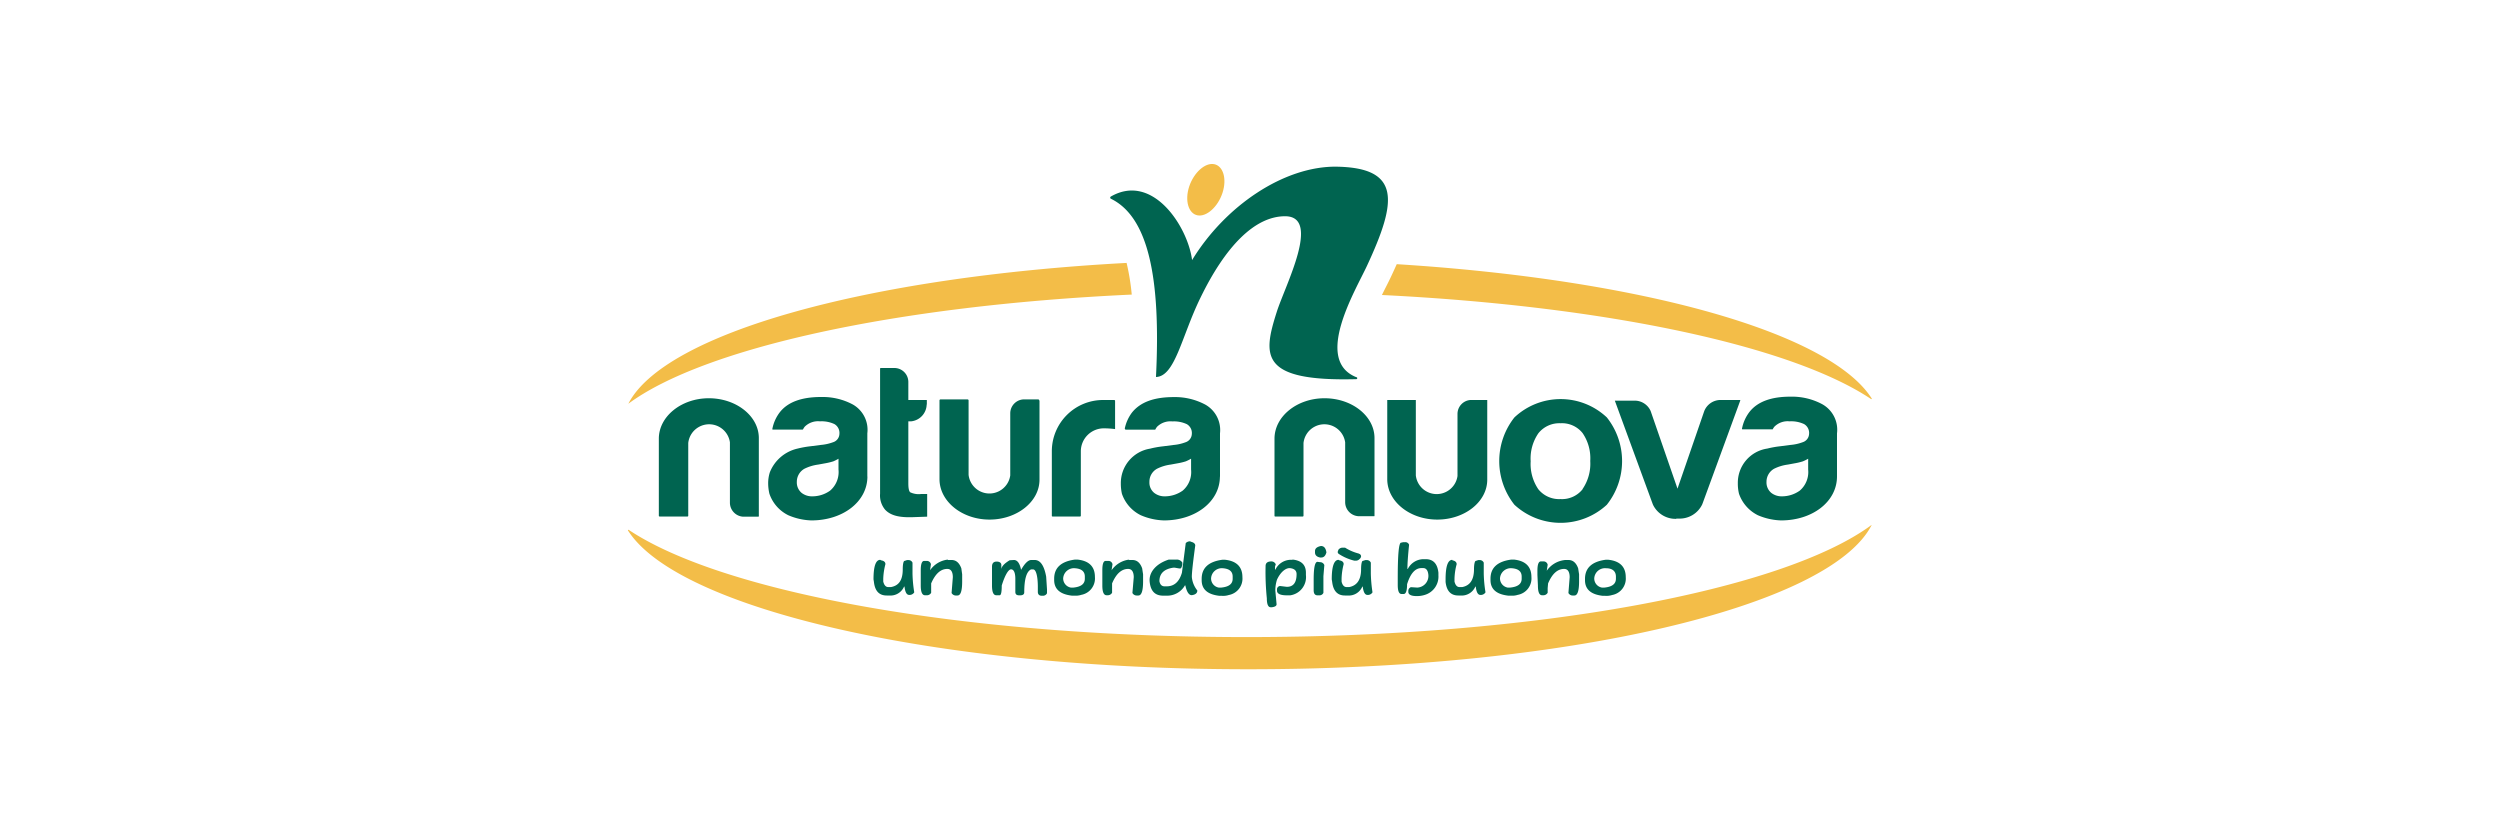 <svg id="Livello_1" data-name="Livello 1" xmlns="http://www.w3.org/2000/svg" width="300" height="100" viewBox="0 0 300 100"><path d="M192.82,60.57a8.17,8.17,0,0,1-11.09,0,8.45,8.45,0,0,1,0-10.48,8.09,8.09,0,0,1,11.09,0,8.42,8.42,0,0,1,0,10.48m-2.91-1.89a5.39,5.39,0,0,0,.92-3.36,5.34,5.34,0,0,0-.92-3.35,3.16,3.16,0,0,0-2.65-1.18A3.21,3.21,0,0,0,184.6,52a5.34,5.34,0,0,0-.92,3.35,5.39,5.39,0,0,0,.92,3.36,3.21,3.21,0,0,0,2.66,1.18,3.16,3.16,0,0,0,2.65-1.18" style="fill:#006450"/><path d="M201.17,62.26a3,3,0,0,1-2.81-1.69l-.07-.18-4.51-12.31s0,0,0,0h2.49a2.09,2.09,0,0,1,1.81,1.25l3.22,9.31,3.21-9.31A2.11,2.11,0,0,1,206.36,48h2.47a0,0,0,0,1,0,.07l-4.5,12.29-.07.18a3,3,0,0,1-2.81,1.69h-.32Z" style="fill:#006450"/><path d="M217.06,55a5.26,5.26,0,0,1-.71.36,7.35,7.35,0,0,1-1,.24l-.81.15a5.23,5.23,0,0,0-1.65.5,1.79,1.79,0,0,0-.91,1.58,1.62,1.62,0,0,0,.58,1.32,2,2,0,0,0,1.26.41,3.68,3.68,0,0,0,2.16-.69,2.94,2.94,0,0,0,1-2.52V55Zm3.38,2.16c0,3.09-3,5.29-6.7,5.29a7.58,7.58,0,0,1-2.79-.62,4.52,4.52,0,0,1-2.27-2.58,5,5,0,0,1-.14-1.25,4.14,4.14,0,0,1,3.53-4.17,11.87,11.87,0,0,1,1.56-.28l1.24-.16a5.37,5.37,0,0,0,1.44-.32,1.09,1.09,0,0,0,.78-1,1.23,1.23,0,0,0-.6-1.18,3.63,3.63,0,0,0-1.74-.33,2.25,2.25,0,0,0-1.82.64,1.77,1.77,0,0,0-.21.32.06.06,0,0,1-.05,0H209.1a.06.06,0,0,1-.06-.08,4.77,4.77,0,0,1,.89-2q1.44-1.85,4.95-1.84a7.68,7.68,0,0,1,3.78.9A3.5,3.5,0,0,1,220.44,52v5.22Z" style="fill:#006450"/><path d="M178.36,48a0,0,0,0,0,0,0h-1.92a1.68,1.68,0,0,0-1.54,1.67v7.45a2.52,2.52,0,0,1-5-.07V48a0,0,0,0,0,0,0h-3.43s0,0,0,0V57.5c0,2.67,2.7,4.85,6,4.85s6-2.14,6-4.79V48Z" style="fill:#006450"/><path d="M164.87,61.94a0,0,0,0,1,0,0h-1.91a1.69,1.69,0,0,1-1.54-1.68V53.08a2.52,2.52,0,0,0-5,.08V61.9a.09.09,0,0,1-.08.08h-3.33a.08.08,0,0,1-.07-.08V52.64c0-2.67,2.7-4.85,6-4.85s6,2.14,6,4.78v9.37Z" style="fill:#006450"/><path d="M111.2,48.56a2.08,2.08,0,0,1-1.86,2H109V58c0,.57.07.93.22,1.07a2.35,2.35,0,0,0,1.32.21h.35l.37,0v2.72l-1.72.06c-1.72.06-2.69-.23-3.32-.89a2.66,2.66,0,0,1-.61-1.93v-15a.09.09,0,0,1,.08-.08h1.64A1.68,1.68,0,0,1,109,45.79V48h2.22a0,0,0,0,1,0,0v.51ZM109,45.74v0Z" style="fill:#006450"/><path d="M100.7,55a5.15,5.15,0,0,1-.7.36,7.35,7.35,0,0,1-1,.24l-.82.15a5.32,5.32,0,0,0-1.65.5,1.79,1.79,0,0,0-.91,1.58,1.62,1.62,0,0,0,.58,1.32,2,2,0,0,0,1.27.41,3.65,3.65,0,0,0,2.15-.69,2.94,2.94,0,0,0,1-2.52V55Zm3.39,2.16c0,3.09-3,5.29-6.71,5.29a7.53,7.53,0,0,1-2.78-.62,4.48,4.48,0,0,1-2.27-2.58A5.49,5.49,0,0,1,92.18,58a4.31,4.31,0,0,1,.2-1.32,4.69,4.69,0,0,1,3.33-2.85,11.87,11.87,0,0,1,1.56-.28l1.24-.16a5.46,5.46,0,0,0,1.45-.32,1.08,1.08,0,0,0,.77-1,1.23,1.23,0,0,0-.6-1.18,3.61,3.61,0,0,0-1.73-.33,2.27,2.27,0,0,0-1.83.64,1.81,1.81,0,0,0-.19.29.09.09,0,0,1-.08.06H92.74a.06.06,0,0,1-.06-.07,4.75,4.75,0,0,1,.89-2q1.44-1.85,5-1.84a7.67,7.67,0,0,1,3.77.9A3.49,3.49,0,0,1,104.08,52v5.22Z" style="fill:#006450"/><path d="M91.07,61.9A.09.09,0,0,1,91,62H89.13a1.69,1.69,0,0,1-1.54-1.68V53.08a2.52,2.52,0,0,0-5,.08V61.9a.09.09,0,0,1-.08.08H79.14a.09.09,0,0,1-.08-.08V52.64c0-2.67,2.71-4.85,6-4.85s6,2.14,6,4.78V61.9Z" style="fill:#006450"/><path d="M124.71,48.06a.13.13,0,0,0-.13-.13h-1.81a1.68,1.68,0,0,0-1.54,1.67v7.45a2.52,2.52,0,0,1-5-.07V48.05a.12.12,0,0,0-.12-.12h-3.25a.12.12,0,0,0-.12.12V57.5c0,2.67,2.71,4.85,6,4.85s6-2.14,6-4.79v-9.5Z" style="fill:#006450"/><path d="M143,55a5.15,5.15,0,0,1-.7.36,7.35,7.35,0,0,1-1,.24l-.82.15a5.24,5.24,0,0,0-1.64.5,1.77,1.77,0,0,0-.91,1.58,1.59,1.59,0,0,0,.58,1.32,2,2,0,0,0,1.26.41,3.7,3.7,0,0,0,2.16-.69,2.93,2.93,0,0,0,1-2.52V55Zm3.39,2.16c0,3.09-3,5.29-6.71,5.29a7.53,7.53,0,0,1-2.78-.62,4.48,4.48,0,0,1-2.27-2.58A5.49,5.49,0,0,1,134.5,58,4.18,4.18,0,0,1,138,53.84a11.3,11.3,0,0,1,1.56-.28l1.23-.16a5.36,5.36,0,0,0,1.45-.32,1.09,1.09,0,0,0,.78-1,1.23,1.23,0,0,0-.6-1.18,3.65,3.65,0,0,0-1.74-.33,2.27,2.27,0,0,0-1.83.64,1.74,1.74,0,0,0-.22.35h-3.51a.14.14,0,0,1-.14-.17,4.81,4.81,0,0,1,.87-1.9c1-1.23,2.62-1.84,5-1.84a7.74,7.74,0,0,1,3.78.9A3.5,3.5,0,0,1,146.4,52v5.22Z" style="fill:#006450"/><path d="M129.7,54.38v7.51a.09.09,0,0,1-.08.09H126.3a.08.08,0,0,1-.08-.09V54.1A6.15,6.15,0,0,1,132.37,48h1.33a.11.11,0,0,1,.11.11v3.38a10.51,10.51,0,0,0-1.35-.09,2.76,2.76,0,0,0-2.76,2.75v.28Z" style="fill:#006450"/><path d="M105.74,67.24c.34.06.51.21.51.46a7.87,7.87,0,0,0-.26,1.73v.36c.11.44.31.66.61.66h.31c1-.18,1.42-.89,1.42-2.14,0-.64.1-1,.21-1l.3-.1h.21a.51.51,0,0,1,.45.31v1.32a16.11,16.11,0,0,0,.21,2.24v0a.65.65,0,0,1-.61.31c-.3,0-.48-.32-.56-1l-.05,0a1.78,1.78,0,0,1-1.79,1.07h-.3c-.9,0-1.41-.54-1.53-1.63l-.05-.31q0-2.34.81-2.34Z" style="fill:#006450"/><path d="M113.73,67.2h.46q.8,0,1.17,1l.1.72v.86c0,1.12-.18,1.68-.56,1.68h-.15a.58.58,0,0,1-.56-.3l.15-1.89c0-.64-.22-1-.66-1-.8,0-1.44.58-1.94,1.74l0,.56v.56a.57.57,0,0,1-.56.3H111q-.51,0-.51-1.17l0-1.32v-.51c0-.75.14-1.12.41-1.12h.31a.49.49,0,0,1,.5.4l-.1.72a3,3,0,0,1,2.14-1.28" style="fill:#006450"/><path d="M121.67,67.2c.41,0,.7.39.86,1.18.45-.79.86-1.18,1.22-1.18h.41c.68,0,1.14.67,1.38,2l.1,1.53v.46a.53.53,0,0,1-.46.3H125c-.31,0-.46-.19-.46-.46v-.56c0-1.42-.24-2.14-.56-2.14h-.26c-.54.26-.81,1.17-.81,2.75q0,.36-.51.36h-.1c-.31,0-.46-.13-.46-.41V69.45c0-.75-.2-1.13-.51-1.13s-.72.65-1.12,1.94c0,.78-.08,1.17-.25,1.17l-.26,0h-.15q-.51,0-.51-1.17V68c0-.41.19-.61.56-.61h0c.37,0,.56.17.56.4l0,.46v.1h0c0-.35.34-.72,1-1.12Z" style="fill:#006450"/><path d="M127.58,69.39a1.12,1.12,0,0,0,.92,1.12h.31c.91-.09,1.37-.44,1.37-1.06v-.26q0-.91-1.17-1a1.3,1.3,0,0,0-1.43,1.22M129,67.15h.3c1.4.15,2.09.85,2.09,2.09a2,2,0,0,1-1.63,2.14,2.17,2.17,0,0,1-.81.1h-.31c-1.42-.16-2.14-.78-2.14-1.88v-.15c0-1.32.83-2.08,2.5-2.3" style="fill:#006450"/><path d="M135.43,67.2h.46q.81,0,1.17,1l.11.72v.86c0,1.12-.19,1.68-.56,1.68h-.16a.59.59,0,0,1-.56-.3l.16-1.89c0-.64-.23-1-.67-1-.8,0-1.44.58-1.93,1.74l0,.56v.56a.59.59,0,0,1-.56.3h-.1q-.51,0-.51-1.17l0-1.32v-.51c0-.75.13-1.12.4-1.12h.31a.49.49,0,0,1,.51.4l-.11.72a3,3,0,0,1,2.14-1.28" style="fill:#006450"/><path d="M142.87,65c.37.08.56.24.56.46-.27,2-.41,3.23-.41,3.77a3,3,0,0,0,.66,1.63c0,.31-.22.5-.66.56H143c-.33,0-.59-.39-.76-1.17h-.05A2.45,2.45,0,0,1,140,71.48h-.41c-1,0-1.52-.56-1.63-1.68s.76-2.16,2.29-2.65h.92a.77.77,0,0,1,.71.36v.25c-.07.31-.15.46-.25.46h-.1l-.57-.1h-.15c-1.12.16-1.68.7-1.68,1.63v0c.08.41.29.61.61.61H140c.9,0,1.51-.54,1.83-1.63l.46-3.56a.73.73,0,0,1,.56-.21" style="fill:#006450"/><path d="M145.33,69.39a1.11,1.11,0,0,0,.92,1.12h.3c.92-.09,1.37-.44,1.37-1.06v-.26q0-.91-1.17-1a1.29,1.29,0,0,0-1.42,1.22m1.37-2.24H147c1.39.15,2.09.85,2.09,2.09a2,2,0,0,1-1.63,2.14,2.19,2.19,0,0,1-.82.1h-.3c-1.43-.16-2.14-.78-2.14-1.88v-.15c0-1.32.83-2.08,2.49-2.3" style="fill:#006450"/><path d="M168.48,65.06h.15a.47.47,0,0,1,.46.31c-.13,1.27-.2,2.24-.2,2.9v0h.05a2.13,2.13,0,0,1,1.88-1.17h.26c.91,0,1.42.55,1.53,1.63v.31A2.29,2.29,0,0,1,171,71.38a3.12,3.12,0,0,1-1,.15c-.65,0-1-.17-1-.51v-.1a.47.47,0,0,1,.31-.46l.76.05a1.4,1.4,0,0,0,1.33-1.57c-.06-.51-.27-.77-.62-.77h-.2c-.76,0-1.33.65-1.73,1.94,0,.78-.14,1.17-.41,1.17h-.25c-.31,0-.46-.36-.46-1.07v-.82c0-2.85.13-4.27.4-4.27l.26-.06Z" style="fill:#006450"/><path d="M174.29,67.24c.33.06.5.21.51.46a7.31,7.31,0,0,0-.26,1.73v.36c.11.44.31.66.61.66h.31c.95-.18,1.42-.89,1.42-2.14,0-.64.11-1,.21-1l.3-.1h.21a.51.51,0,0,1,.45.31v1.32a16.11,16.11,0,0,0,.21,2.24v0a.65.65,0,0,1-.61.31c-.3,0-.48-.32-.56-1l-.05,0a1.78,1.78,0,0,1-1.79,1.07H175c-.9,0-1.41-.54-1.53-1.63l0-.31q0-2.34.81-2.34Z" style="fill:#006450"/><path d="M180,69.39a1.12,1.12,0,0,0,.92,1.12h.3c.92-.09,1.38-.44,1.38-1.06v-.26q0-.91-1.17-1A1.3,1.3,0,0,0,180,69.39m1.38-2.24h.3c1.39.15,2.09.85,2.09,2.09a2,2,0,0,1-1.63,2.14,2.17,2.17,0,0,1-.81.1H181c-1.43-.16-2.14-.78-2.14-1.88v-.15c0-1.32.83-2.08,2.5-2.3" style="fill:#006450"/><path d="M187.75,67.2h.46q.81,0,1.17,1l.11.72v.86c0,1.12-.19,1.68-.56,1.68h-.16a.58.58,0,0,1-.56-.3l.15-1.89c0-.64-.22-1-.66-1-.8,0-1.44.58-1.93,1.74l-.05.56v.56a.59.59,0,0,1-.56.3h-.11c-.34,0-.5-.39-.5-1.17L184.49,69v-.51c0-.75.14-1.12.41-1.12h.31a.49.49,0,0,1,.51.4l-.11.72a3,3,0,0,1,2.14-1.28" style="fill:#006450"/><path d="M191.31,69.39a1.11,1.11,0,0,0,.92,1.12h.3c.92-.09,1.38-.44,1.38-1.06v-.26c0-.61-.39-1-1.18-1a1.29,1.29,0,0,0-1.42,1.22m1.37-2.24H193c1.39.15,2.09.85,2.09,2.09a2,2,0,0,1-1.63,2.14,2.19,2.19,0,0,1-.82.1h-.3c-1.43-.16-2.14-.78-2.14-1.88v-.15c0-1.32.83-2.08,2.49-2.3" style="fill:#006450"/><path d="M155.13,67.15c1.05.12,1.58.64,1.58,1.58V69a2.21,2.21,0,0,1-1.89,2.44h-.4c-.78,0-1.18-.19-1.18-.56v-.1a.41.41,0,0,1,.36-.46l.82.1q1.17,0,1.17-1.53c0-.41-.26-.65-.77-.71s-1.16.46-1.58,1.38a4.16,4.16,0,0,0-.2,1.32l.15,1.63c0,.19-.18.31-.56.36h-.15c-.3,0-.46-.36-.46-1.07a31.35,31.35,0,0,1-.15-3.87c0-.38.24-.56.71-.56a.56.56,0,0,1,.51.35L153,68v.35h.05a2.07,2.07,0,0,1,2-1.17" style="fill:#006450"/><path d="M158.41,67.46a.54.54,0,0,1,.51.35l-.11,1.33v2a.51.51,0,0,1-.45.3h-.26c-.3,0-.46-.2-.46-.61v-.05l0-1.22c0-1.43.15-2.14.46-2.14Zm.1-1.94c.37,0,.59.26.66.77-.11.41-.32.61-.61.61h-.15c-.41-.08-.61-.29-.61-.61v-.16c0-.31.23-.51.71-.61" style="fill:#006450"/><path d="M160.73,67.24c.34.06.51.21.51.46a7.76,7.76,0,0,0-.25,1.73v.36c.1.44.31.66.61.66h.3c.95-.18,1.43-.89,1.43-2.14,0-.64.1-1,.2-1l.31-.1h.2a.52.52,0,0,1,.46.31v1.32a17.49,17.49,0,0,0,.2,2.24v0a.64.64,0,0,1-.61.31c-.29,0-.48-.32-.56-1l-.05,0a1.77,1.77,0,0,1-1.78,1.07h-.31c-.89,0-1.4-.54-1.53-1.63l-.05-.31c0-1.56.28-2.34.82-2.34Z" style="fill:#006450"/><path d="M163.22,66.53a.3.3,0,0,1,.11.23.49.49,0,0,1-.19.33.58.58,0,0,1-.45.19l-.17,0a6,6,0,0,1-1.82-.78.33.33,0,0,1-.18-.27l.09-.26a.63.63,0,0,1,.56-.25l.24,0a5.72,5.72,0,0,0,1.62.7l.19.09Z" style="fill:#006450"/><path d="M160.43,20c-6.31-.09-13.39,4.67-17.38,11.21-.51-4-4.72-10.52-9.74-7.63a.15.15,0,0,0,0,.27c4.49,2.19,6,9.49,5.41,21.34,0,0,0,.05,0,.05,2.29-.07,3.06-4.85,5.32-9.48,3-6.19,6.53-9.81,10.17-9.81,4.38,0,0,8.32-1,11.48-1.67,5.24-2.07,8.37,9.54,8.07a.12.12,0,0,0,0-.24c-5.14-2.07-.09-10.39,1.29-13.37,3.59-7.72,4.13-11.79-3.74-11.89" style="fill:#006450"/><path d="M167.61,31.7c-.21.47-.43.95-.65,1.42s-.41.85-.68,1.38c-.12.23-.27.54-.45.9,27.09,1.34,49.2,6.14,58.69,12.48a.05.05,0,0,0,.08-.07c-5.06-7.94-27.74-14.28-57-16.11Z" style="fill:#f3bd48"/><path d="M142.7,22.39c.56-1.69,1.92-2.9,3-2.69s1.55,1.75,1,3.44-1.92,2.91-3,2.7-1.55-1.75-1-3.45" style="fill:#f3bd48"/><path d="M224.58,63c-10.59,7.82-40.15,13.45-75,13.45-33.95,0-62.9-5.35-74.14-12.87a.06.06,0,0,0-.08.08c6,9.45,37.05,16.65,74.42,16.65C188,80.33,219.6,72.8,224.6,63c0,0,0,0,0,0" style="fill:#f3bd48"/><path d="M135.21,31.55C104,33.22,79.73,40,75.4,48.45c0,0,0,0,0,0,9.07-6.7,32.1-11.79,60.41-13.1a27.82,27.82,0,0,0-.62-3.81Z" style="fill:#f3bd48"/></svg>